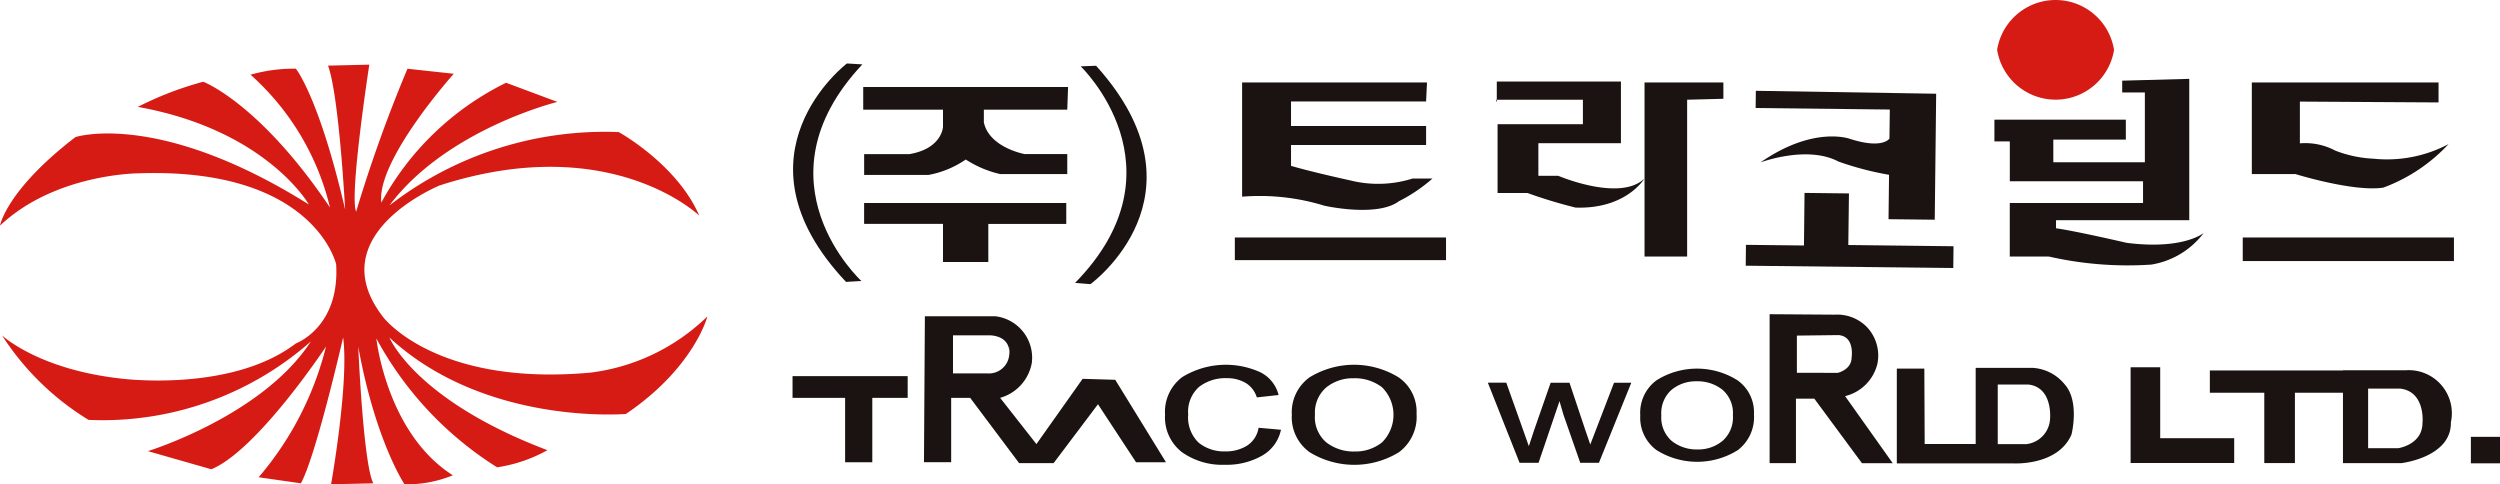 <svg xmlns="http://www.w3.org/2000/svg" xmlns:xlink="http://www.w3.org/1999/xlink" width="154.439" height="29.915" viewBox="0 0 154.439 29.915">
  <defs>
    <clipPath id="clip-path">
      <rect id="사각형_5123" data-name="사각형 5123" width="154.439" height="29.915" fill="#1a1311"/>
    </clipPath>
  </defs>
  <g id="그룹_1544" data-name="그룹 1544" transform="translate(-50.275 -181)">
    <g id="그룹_1543" data-name="그룹 1543" transform="translate(50.275 191)">
      <g id="그룹_1542" data-name="그룹 1542" transform="translate(0 -10)" clip-path="url(#clip-path)">
        <path id="패스_478" data-name="패스 478" d="M20.76,23.06s-1.367-5.968-12.18-5.6c0,0-5.16,0-8.58,3.233,0,0,.373-2.176,4.661-5.47,0,0,5.1-1.68,14.42,4.165,0,0-2.61-4.6-10.567-6.031a20.733,20.733,0,0,1,4.041-1.553s3.48,1.305,7.831,7.771a15.983,15.983,0,0,0-4.909-8.206,9.808,9.808,0,0,1,2.8-.372s1.429,1.74,3.044,8.7c0,0-.372-7.025-1.056-8.889l2.549-.06S21.568,18.834,22,19.828A89.163,89.163,0,0,1,25.172,11l2.86.311s-4.787,5.345-4.475,7.956a17.577,17.577,0,0,1,7.706-7.4l3.17,1.183s-6.837,1.68-10.38,6.4a21.727,21.727,0,0,1,14.171-4.536s3.605,1.987,4.972,5.16c0,0-5.47-5.28-16.036-1.864,0,0-7.459,3.045-3.48,8.143,0,0,3.232,4.288,12.8,3.42A12.561,12.561,0,0,0,43.7,26.3s-.808,3.167-5.034,6.026c0,0-8.7.748-14.607-4.721,0,0,1.554,3.851,9.758,6.96a9.16,9.16,0,0,1-3.108,1.057,21.4,21.4,0,0,1-7.46-7.961s.623,5.843,4.725,8.455a7.511,7.511,0,0,1-2.984.557s-1.8-2.671-2.86-8.513c0,0,.311,7.272.933,8.452l-2.611.06s1.119-6.276.745-9.072c0,0-1.677,7.331-2.609,9.011l-2.61-.374a19.75,19.75,0,0,0,4.163-8.077s-4.226,6.4-7.085,7.584L9.137,34.623s7.085-2.179,10.069-6.778A19.44,19.44,0,0,1,5.47,32.692a16.68,16.68,0,0,1-5.345-5.22s2.237,2.115,7.4,2.674c0,0,6.774.87,10.753-2.178,0,0,2.734-.992,2.486-4.908" transform="translate(0 -6.754)" fill="#d61b15"/>
        <path id="패스_479" data-name="패스 479" d="M291.692,15.085l-.012,1.064,8.288.094-.023,1.791s-.4.668-2.408.03c0,0-2.23-.866-5.56,1.447,0,0,2.867-1.085,4.817-.056a18.817,18.817,0,0,0,3.127.819l-.032,2.743,2.855.032.088-7.783Z" transform="translate(-183.224 -9.476)" fill="#1a1311"/>
        <path id="패스_480" data-name="패스 480" d="M296.408,32.078l-2.744-.032-.035,3.248-3.584-.04-.014,1.289,12.822.142.015-1.344-6.5-.076Z" transform="translate(-182.188 -20.129)" fill="#1a1311"/>
        <path id="패스_481" data-name="패스 481" d="M136.039,10.6l-.953-.056s-7.446,5.656-.056,13.493l.952-.055s-6.72-6.16.057-13.38" transform="translate(-82.768 -6.623)" fill="#1a1311"/>
        <path id="패스_482" data-name="패스 482" d="M178.608,24.342l.951.077s7.569-5.489.35-13.49l-.952.035s6.583,6.306-.349,13.38" transform="translate(-112.196 -6.866)" fill="#1a1311"/>
        <path id="패스_483" data-name="패스 483" d="M156.069,14.457H143.414v1.4h4.928v1.065s-.06,1.341-2.071,1.68h-2.8v1.286h3.976a5.909,5.909,0,0,0,2.3-.952,6.687,6.687,0,0,0,2.128.9h4.144V18.6h-2.633s-2.184-.394-2.52-1.961v-.784h5.153Z" transform="translate(-90.088 -9.082)" fill="#1a1311"/>
        <path id="패스_484" data-name="패스 484" d="M156.051,33.729H143.563v1.288h4.873v2.355h2.8V35.02h4.815Z" transform="translate(-90.182 -21.188)" fill="#1a1311"/>
        <path id="패스_485" data-name="패스 485" d="M217.785,13.7H206.363v7.057a13.591,13.591,0,0,1,5.095.561s3.247.728,4.591-.28a9.719,9.719,0,0,0,2.072-1.4h-1.232a7.094,7.094,0,0,1-3.864.109s-2.3-.5-3.64-.894V17.565h8.344V16.389h-8.344V14.877h8.344Z" transform="translate(-129.631 -8.607)" fill="#1a1311"/>
        <rect id="사각형_5120" data-name="사각형 5120" width="13.046" height="1.399" transform="translate(76.283 14.671)" fill="#1a1311"/>
        <path id="패스_486" data-name="패스 486" d="M248.58,14.84V13.55h7.669v3.81h-5.1v2.014h1.232s3.807,1.625,5.318.17c0,0-1.12,1.9-4.256,1.791a30.245,30.245,0,0,1-2.968-.9h-1.847V16.183H253.9V14.672h-5.375" transform="translate(-156.115 -8.512)" fill="#1a1311"/>
        <path id="패스_487" data-name="패스 487" d="M278.092,14.71V13.7h-4.871V24.454h2.632V14.767Z" transform="translate(-171.629 -8.607)" fill="#1a1311"/>
        <path id="패스_488" data-name="패스 488" d="M339.024,3.077a3.658,3.658,0,0,1-7.224,0,3.658,3.658,0,0,1,7.223,0" transform="translate(-208.427)" fill="#d61b15"/>
        <path id="패스_489" data-name="패스 489" d="M339.245,13.212v.728h1.4v4.313h-5.655v-1.4h4.48V15.62h-8.119v1.344h.951v2.464h8.231V20.77H332.3v3.305h2.408a21.935,21.935,0,0,0,6.328.5,5.063,5.063,0,0,0,3.248-1.96s-1.232,1.063-4.759.616c0,0-3.136-.728-4.368-.9v-.5h8.231V13.1Z" transform="translate(-208.145 -8.229)" fill="#1a1311"/>
        <path id="패스_490" data-name="패스 490" d="M385.651,14.935V13.7H374.116v5.658h2.69s3.583,1.118,5.431.84a10.436,10.436,0,0,0,4.031-2.688,8.135,8.135,0,0,1-4.647.9,7.4,7.4,0,0,1-2.352-.5,3.937,3.937,0,0,0-2.184-.447v-2.58Z" transform="translate(-235.008 -8.607)" fill="#1a1311"/>
        <rect id="사각형_5121" data-name="사각형 5121" width="13.047" height="1.456" transform="translate(138.547 14.671)" fill="#1a1311"/>
        <path id="패스_491" data-name="패스 491" d="M131.669,63.836h3.248v3.977h1.68V63.836h2.185V62.492h-7.112Z" transform="translate(-82.71 -39.256)" fill="#1a1311"/>
        <path id="패스_492" data-name="패스 492" d="M165.323,56.476l-2.015-.06-2.856,4.032-2.24-2.857a2.741,2.741,0,0,0,1.96-2.183,2.576,2.576,0,0,0-2.24-2.855h-4.369l-.056,9.015h1.68V57.594h1.176l3.023,4.032h2.128l2.742-3.64,2.353,3.585h1.849Zm-7.894-.395H155.3v-2.35h2.352c1.232.112,1.12,1.065,1.12,1.065s.112-1.009,0,.167a1.26,1.26,0,0,1-1.343,1.118" transform="translate(-96.428 -33.014)" fill="#1a1311"/>
        <path id="패스_493" data-name="패스 493" d="M199.336,64.488l1.385.124a2.4,2.4,0,0,1-1.184,1.609,4.43,4.43,0,0,1-2.28.554,4.312,4.312,0,0,1-2.655-.78,2.713,2.713,0,0,1-1.042-2.314,2.685,2.685,0,0,1,1.051-2.316,5.139,5.139,0,0,1,4.846-.3,2.149,2.149,0,0,1,1.117,1.4l-1.344.148a1.594,1.594,0,0,0-.688-.893,2.259,2.259,0,0,0-1.178-.295,2.645,2.645,0,0,0-1.7.536,2.047,2.047,0,0,0-.674,1.7,2.164,2.164,0,0,0,.643,1.747,2.488,2.488,0,0,0,1.648.54,2.46,2.46,0,0,0,1.347-.356,1.61,1.61,0,0,0,.709-1.1" transform="translate(-121.588 -38.063)" fill="#1a1311"/>
        <path id="패스_494" data-name="패스 494" d="M214.619,63.686a2.656,2.656,0,0,1,1.091-2.307,5.251,5.251,0,0,1,5.51,0,2.58,2.58,0,0,1,1.105,2.248A2.722,2.722,0,0,1,221.239,66a5.275,5.275,0,0,1-5.52,0,2.657,2.657,0,0,1-1.1-2.31m1.428,0a2.045,2.045,0,0,0,.707,1.707,2.746,2.746,0,0,0,1.756.559,2.611,2.611,0,0,0,1.684-.565,2.4,2.4,0,0,0,0-3.4,2.747,2.747,0,0,0-1.756-.559,2.613,2.613,0,0,0-1.688.563,2.046,2.046,0,0,0-.7,1.695" transform="translate(-134.816 -38.065)" fill="#1a1311"/>
        <path id="패스_495" data-name="패스 495" d="M249.146,68.527l-1.96-4.947h1.14l1.017,2.858.376,1.063.337-1.02,1.011-2.9h1.163l.96,2.873.324.946.368-.956,1.1-2.863h1.067l-2,4.947h-1.155l-1.036-2.965-.245-.844-1.293,3.808Z" transform="translate(-155.274 -39.939)" fill="#1a1311"/>
        <path id="패스_496" data-name="패스 496" d="M272.5,64.119a2.491,2.491,0,0,1,.994-2.15,4.694,4.694,0,0,1,5.023,0,2.421,2.421,0,0,1,1.007,2.094,2.558,2.558,0,0,1-.991,2.208,4.723,4.723,0,0,1-5.032,0,2.48,2.48,0,0,1-1-2.147m1.3,0a1.927,1.927,0,0,0,.646,1.589,2.472,2.472,0,0,0,1.6.521,2.34,2.34,0,0,0,1.535-.528,1.927,1.927,0,0,0,.641-1.582,1.907,1.907,0,0,0-.646-1.579,2.46,2.46,0,0,0-1.6-.521,2.351,2.351,0,0,0-1.54.523,1.925,1.925,0,0,0-.636,1.579" transform="translate(-171.172 -38.469)" fill="#1a1311"/>
        <path id="패스_497" data-name="패스 497" d="M298.663,57.261a2.71,2.71,0,0,0,1.994-1.993,2.556,2.556,0,0,0-.706-2.334,2.585,2.585,0,0,0-1.934-.706L294,52.2v9.2h1.627V57.416h1.133l2.945,3.988h1.9Zm-2.978-1.44v-2.3l2.58-.031c1.012.092.8,1.38.8,1.38,0,.767-.859.952-.859.952Z" transform="translate(-184.681 -32.79)" fill="#1a1311"/>
        <path id="패스_498" data-name="패스 498" d="M325.538,62.187a2.76,2.76,0,0,0-2.015-1.069H320v4.705h-3.151l-.021-4.661h-1.7v5.857h7.2s2.752.169,3.591-1.785c0,0,.506-1.973-.377-3.046m-.945,2.04a1.657,1.657,0,0,1-1.448,1.6h-1.786V62.148h1.891c1.511.167,1.343,2.078,1.343,2.078" transform="translate(-197.951 -38.393)" fill="#1a1311"/>
        <path id="패스_499" data-name="패스 499" d="M379.2,61.512h-3.83v.013h-8.225V62.9h3.363v4.345H372.4V62.9h2.968v4.349h3.617s3.093-.36,3.05-2.52a2.662,2.662,0,0,0-2.838-3.212m1.084,3.212c.022,1.387-1.505,1.6-1.505,1.6h-1.854V62.645h1.963c1.572.167,1.4,2.078,1.4,2.078" transform="translate(-230.63 -38.64)" fill="#1a1311"/>
        <path id="패스_500" data-name="패스 500" d="M355.8,61.022h-1.829v5.912h6.4V65.4H355.8Z" transform="translate(-222.352 -38.332)" fill="#1a1311"/>
        <rect id="사각형_5122" data-name="사각형 5122" width="1.799" height="1.636" transform="translate(152.64 26.986)" fill="#1a1311"/>
      </g>
    </g>
  </g>
</svg>

